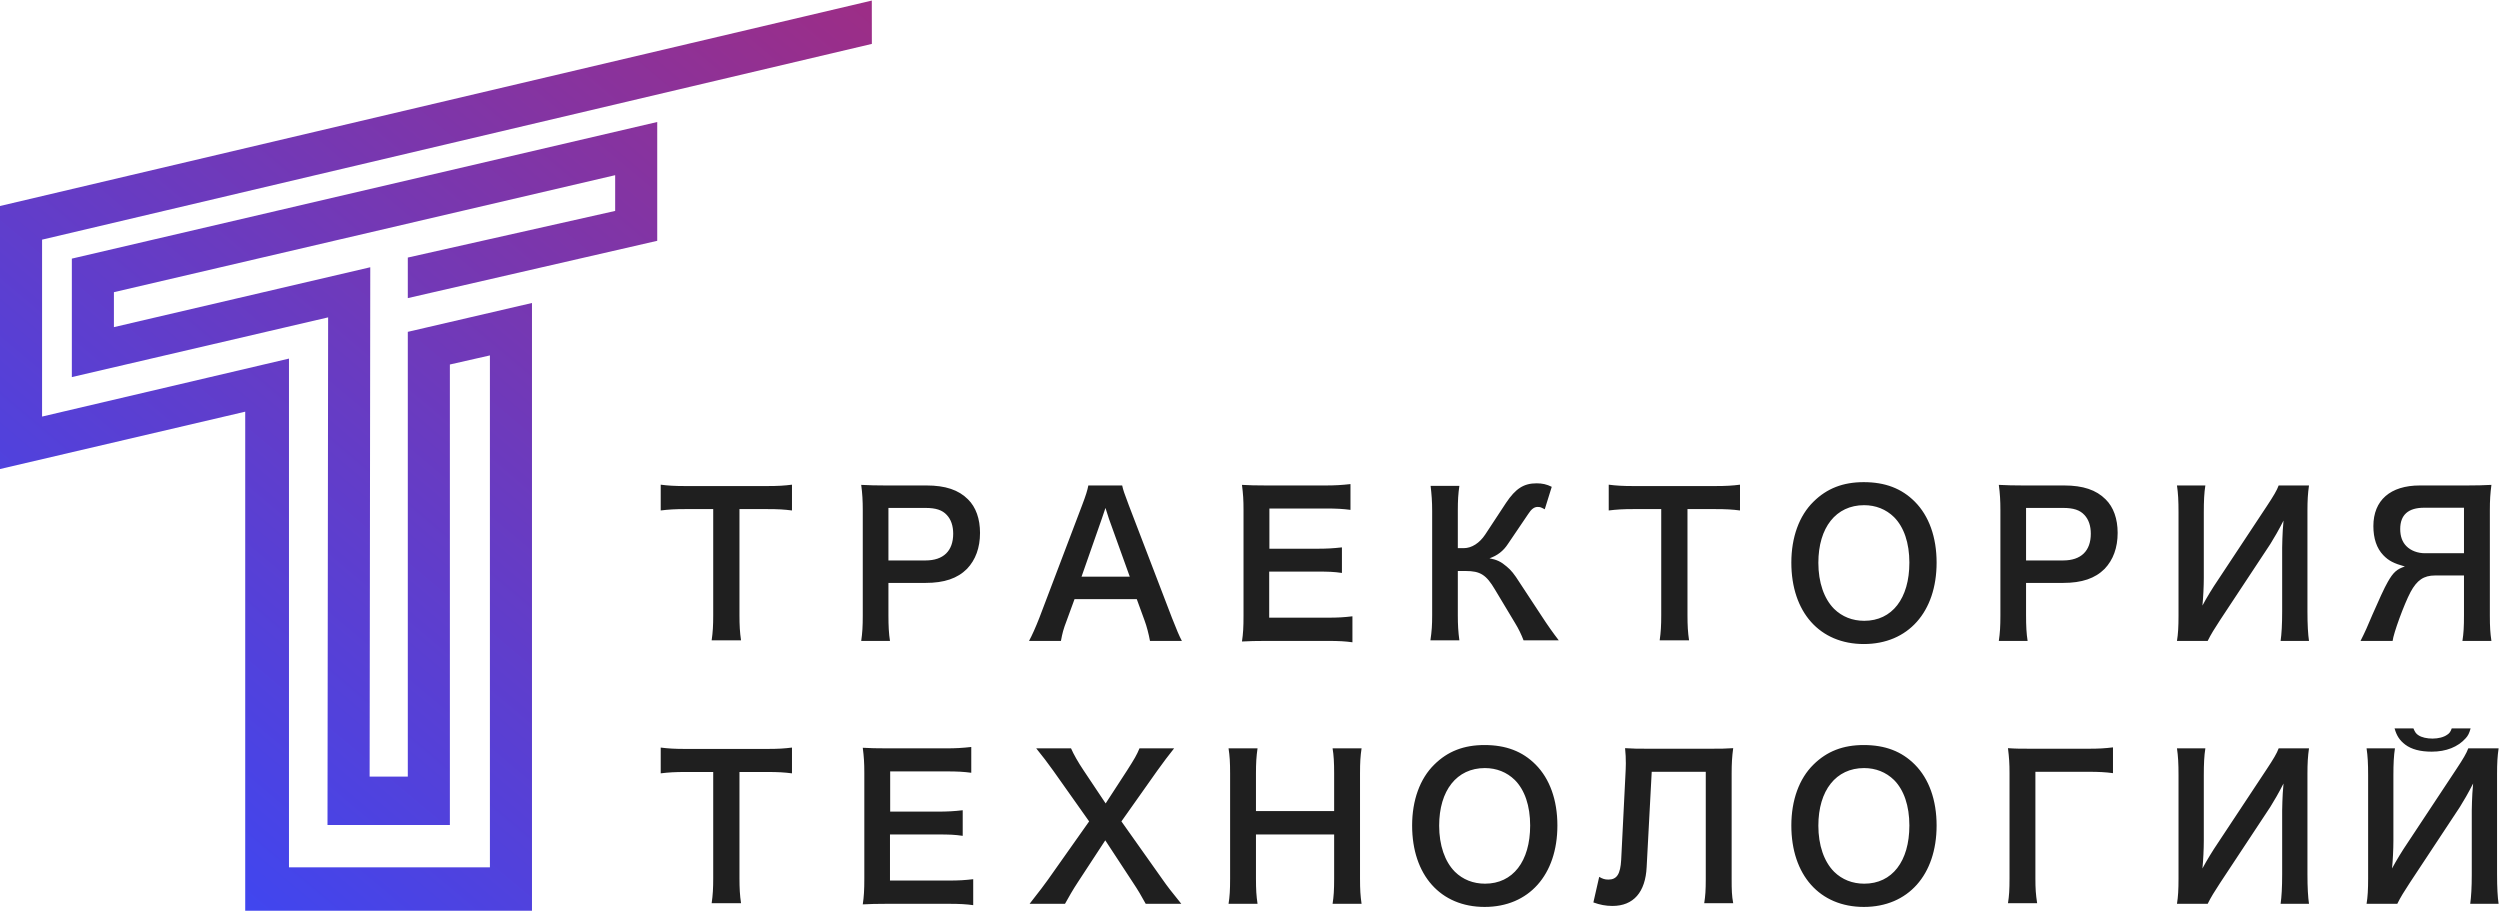 <?xml version="1.0" encoding="UTF-8"?> <svg xmlns="http://www.w3.org/2000/svg" xmlns:xlink="http://www.w3.org/1999/xlink" width="140px" height="51px" viewBox="0 0 140 51"> <!-- Generator: Sketch 53.2 (72643) - https://sketchapp.com --> <title>logo</title> <desc>Created with Sketch.</desc> <defs> <linearGradient x1="106.016%" y1="-1.91%" x2="22.079%" y2="102.273%" id="linearGradient-1"> <stop stop-color="#A12C81" offset="0%"></stop> <stop stop-color="#3C47F4" offset="100%"></stop> </linearGradient> </defs> <g id="Page-1" stroke="none" stroke-width="1" fill="none" fill-rule="evenodd"> <g id="logo" fill-rule="nonzero"> <g fill="url(#linearGradient-1)" id="Path-8-Copy"> <polygon points="18.375 17.773 4.023 21.117 4.023 14.483 36.805 6.831 36.805 13.485 22.837 16.694 22.837 14.423 34.449 11.812 34.449 9.81 6.379 16.362 6.379 18.319 20.735 14.966 20.699 43.488 22.837 43.488 22.837 18.583 29.791 16.967 29.791 51 13.732 51 13.732 23.054 -5.68503578e-14 26.266 -5.68503578e-14 11.536 48.821 0.031 48.824 2.458 2.356 13.421 2.356 23.328 16.183 20.081 16.183 48.569 27.435 48.569 27.435 19.903 25.193 20.412 25.193 46.199 18.34 46.199"></polygon> </g> <g id="text" transform="translate(37, 27)" fill="#1F1F1F"> <path d="M4.41,1.509 L4.41,7.447 C4.41,8.027 4.432,8.41 4.498,8.858 L2.853,8.858 C2.919,8.399 2.94,8.027 2.94,7.447 L2.94,1.509 L1.394,1.509 C0.795,1.509 0.446,1.531 -1.3500312e-13,1.586 L-1.3500312e-13,0.142 C0.425,0.197 0.784,0.219 1.383,0.219 L5.946,0.219 C6.588,0.219 6.915,0.197 7.351,0.142 L7.351,1.586 C6.915,1.531 6.599,1.509 5.946,1.509 L4.41,1.509 Z M12.839,8.891 L11.228,8.891 C11.293,8.443 11.315,8.071 11.315,7.48 L11.315,1.564 C11.315,1.039 11.293,0.645 11.228,0.153 C11.696,0.175 12.034,0.186 12.611,0.186 L14.887,0.186 C15.943,0.186 16.684,0.437 17.206,0.962 C17.653,1.4 17.881,2.056 17.881,2.843 C17.881,3.675 17.631,4.353 17.152,4.856 C16.618,5.391 15.878,5.643 14.832,5.643 L12.752,5.643 L12.752,7.458 C12.752,8.06 12.774,8.475 12.839,8.891 Z M12.752,4.385 L14.832,4.385 C15.834,4.385 16.379,3.85 16.379,2.887 C16.379,2.45 16.259,2.089 16.019,1.837 C15.769,1.564 15.409,1.444 14.832,1.444 L12.752,1.444 L12.752,4.385 Z M29.185,8.891 L27.399,8.891 C27.334,8.53 27.214,8.06 27.094,7.743 L26.659,6.551 L23.174,6.551 L22.738,7.743 C22.542,8.257 22.499,8.432 22.412,8.891 L20.626,8.891 C20.789,8.596 21.007,8.104 21.203,7.601 L23.599,1.29 C23.806,0.744 23.893,0.47 23.947,0.186 L25.842,0.186 C25.897,0.448 25.962,0.623 26.212,1.29 L28.63,7.601 C28.902,8.29 29.033,8.607 29.185,8.891 Z M26.267,5.293 L25.102,2.056 C25.058,1.936 25.025,1.804 24.906,1.444 C24.731,1.958 24.731,1.958 24.699,2.056 L23.566,5.293 L26.267,5.293 Z M38.736,7.513 L38.736,8.968 C38.344,8.913 37.995,8.891 37.331,8.891 L33.933,8.891 C33.28,8.891 32.986,8.902 32.55,8.924 C32.616,8.486 32.637,8.126 32.637,7.48 L32.637,1.564 C32.637,0.995 32.616,0.667 32.55,0.153 C32.986,0.175 33.269,0.186 33.933,0.186 L37.222,0.186 C37.767,0.186 38.126,0.164 38.627,0.109 L38.627,1.553 C38.213,1.498 37.865,1.476 37.222,1.476 L34.086,1.476 L34.086,3.729 L36.732,3.729 C37.298,3.729 37.669,3.707 38.148,3.653 L38.148,5.085 C37.701,5.02 37.407,5.009 36.732,5.009 L34.075,5.009 L34.075,7.59 L37.342,7.59 C37.952,7.59 38.268,7.568 38.736,7.513 Z M50.29,8.858 L48.319,8.858 C48.199,8.541 48.036,8.202 47.84,7.885 L46.718,6.015 C46.228,5.184 45.891,4.976 45.074,4.976 L44.638,4.976 L44.638,7.458 C44.638,7.983 44.66,8.377 44.725,8.858 L43.103,8.858 C43.179,8.344 43.201,8.005 43.201,7.458 L43.201,1.608 C43.201,1.072 43.168,0.667 43.114,0.208 L44.725,0.208 C44.66,0.667 44.638,0.995 44.638,1.608 L44.638,3.696 L44.976,3.696 C45.412,3.696 45.858,3.412 46.174,2.931 L47.339,1.159 C47.873,0.361 48.33,0.066 49.049,0.066 C49.365,0.066 49.615,0.12 49.898,0.262 L49.506,1.52 C49.277,1.4 49.256,1.389 49.103,1.389 C48.918,1.389 48.755,1.509 48.581,1.783 L47.448,3.456 C47.187,3.86 46.849,4.112 46.413,4.265 C46.816,4.342 47.056,4.451 47.372,4.724 C47.622,4.932 47.786,5.129 48.112,5.643 L49.277,7.415 C49.702,8.071 49.996,8.475 50.29,8.858 Z M57.499,1.509 L57.499,7.447 C57.499,8.027 57.521,8.41 57.587,8.858 L55.942,8.858 C56.008,8.399 56.029,8.027 56.029,7.447 L56.029,1.509 L54.483,1.509 C53.884,1.509 53.535,1.531 53.089,1.586 L53.089,0.142 C53.514,0.197 53.873,0.219 54.472,0.219 L59.035,0.219 C59.677,0.219 60.004,0.197 60.44,0.142 L60.44,1.586 C60.004,1.531 59.688,1.509 59.035,1.509 L57.499,1.509 Z M67.366,-1.52766688e-13 C68.564,-1.52766688e-13 69.489,0.35 70.23,1.094 C71.025,1.892 71.45,3.084 71.45,4.506 C71.45,7.272 69.849,9.066 67.377,9.066 C64.905,9.066 63.315,7.283 63.315,4.506 C63.315,3.095 63.75,1.881 64.556,1.094 C65.308,0.35 66.212,-1.52766688e-13 67.366,-1.52766688e-13 Z M67.399,7.765 C68.956,7.765 69.925,6.518 69.925,4.506 C69.925,3.401 69.62,2.515 69.065,1.958 C68.618,1.52 68.041,1.29 67.388,1.29 C65.819,1.29 64.828,2.537 64.828,4.517 C64.828,5.61 65.144,6.529 65.711,7.098 C66.157,7.535 66.734,7.765 67.399,7.765 Z M76.546,8.891 L74.934,8.891 C75,8.443 75.022,8.071 75.022,7.48 L75.022,1.564 C75.022,1.039 75,0.645 74.934,0.153 C75.403,0.175 75.74,0.186 76.317,0.186 L78.594,0.186 C79.65,0.186 80.39,0.437 80.913,0.962 C81.36,1.4 81.588,2.056 81.588,2.843 C81.588,3.675 81.338,4.353 80.859,4.856 C80.325,5.391 79.585,5.643 78.539,5.643 L76.459,5.643 L76.459,7.458 C76.459,8.06 76.481,8.475 76.546,8.891 Z M76.459,4.385 L78.539,4.385 C79.541,4.385 80.085,3.85 80.085,2.887 C80.085,2.45 79.966,2.089 79.726,1.837 C79.476,1.564 79.116,1.444 78.539,1.444 L76.459,1.444 L76.459,4.385 Z M86.63,8.891 L84.91,8.891 C84.975,8.497 84.997,8.093 84.997,7.48 L84.997,1.695 C84.997,1.028 84.975,0.623 84.91,0.186 L86.5,0.186 C86.434,0.601 86.413,1.05 86.413,1.695 L86.413,5.37 C86.413,5.829 86.38,6.485 86.336,6.912 C86.576,6.463 86.924,5.895 87.186,5.512 L89.941,1.345 C90.311,0.787 90.507,0.459 90.605,0.186 L92.304,0.186 C92.239,0.634 92.217,1.028 92.217,1.597 L92.217,7.24 C92.217,7.983 92.25,8.53 92.304,8.891 L90.714,8.891 C90.769,8.497 90.801,7.983 90.801,7.24 L90.801,3.664 C90.801,3.412 90.823,2.92 90.834,2.712 C90.867,2.308 90.867,2.308 90.877,2.154 C90.616,2.668 90.344,3.139 90.137,3.467 L87.327,7.721 C87.012,8.202 86.815,8.519 86.63,8.891 Z M96.987,8.891 L95.19,8.891 C95.43,8.421 95.604,8.027 95.854,7.426 C96.181,6.671 96.54,5.884 96.715,5.588 C97.019,5.052 97.226,4.867 97.673,4.724 C97.052,4.549 96.769,4.407 96.464,4.09 C96.094,3.707 95.909,3.15 95.909,2.461 C95.909,1.017 96.856,0.186 98.511,0.186 L101.125,0.186 C101.724,0.186 102.062,0.175 102.519,0.153 C102.454,0.667 102.432,0.995 102.432,1.575 L102.432,7.469 C102.432,8.136 102.454,8.432 102.519,8.891 L100.896,8.891 C100.962,8.465 100.983,8.104 100.983,7.458 L100.983,5.227 L99.361,5.227 C98.729,5.227 98.348,5.49 97.989,6.157 C97.629,6.835 97.03,8.475 96.987,8.891 Z M100.983,3.981 L100.983,1.433 L98.751,1.433 C97.858,1.433 97.412,1.837 97.412,2.625 C97.412,3.04 97.531,3.357 97.76,3.587 C98.01,3.839 98.392,3.981 98.795,3.981 L100.983,3.981 Z" id="ТРАЕКТОРИЯ"></path> <path d="M4.41,16.231 L4.41,22.169 C4.41,22.749 4.432,23.131 4.498,23.58 L2.853,23.58 C2.919,23.121 2.94,22.749 2.94,22.169 L2.94,16.231 L1.394,16.231 C0.795,16.231 0.446,16.253 1.56319402e-13,16.307 L1.56319402e-13,14.864 C0.425,14.918 0.784,14.94 1.383,14.94 L5.946,14.94 C6.588,14.94 6.915,14.918 7.351,14.864 L7.351,16.307 C6.915,16.253 6.599,16.231 5.946,16.231 L4.41,16.231 Z M17.5,22.235 L17.5,23.689 C17.108,23.635 16.76,23.613 16.095,23.613 L12.698,23.613 C12.044,23.613 11.75,23.624 11.315,23.645 C11.38,23.208 11.402,22.847 11.402,22.202 L11.402,16.286 C11.402,15.717 11.38,15.389 11.315,14.875 C11.75,14.897 12.034,14.908 12.698,14.908 L15.987,14.908 C16.531,14.908 16.89,14.886 17.391,14.831 L17.391,16.275 C16.978,16.22 16.629,16.198 15.987,16.198 L12.85,16.198 L12.85,18.451 L15.497,18.451 C16.063,18.451 16.433,18.429 16.912,18.374 L16.912,19.807 C16.466,19.741 16.172,19.73 15.497,19.73 L12.839,19.73 L12.839,22.311 L16.106,22.311 C16.716,22.311 17.032,22.289 17.5,22.235 Z M29.153,23.613 L27.16,23.613 C26.942,23.208 26.702,22.803 26.43,22.399 L24.895,20.058 L23.37,22.388 C23.109,22.782 22.836,23.252 22.64,23.613 L20.658,23.613 C21.301,22.792 21.453,22.585 21.682,22.268 L23.991,18.998 L21.987,16.165 C21.693,15.75 21.366,15.323 21.029,14.908 L22.978,14.908 C23.12,15.236 23.381,15.695 23.675,16.132 L24.916,17.992 L26.125,16.132 C26.528,15.498 26.659,15.279 26.811,14.908 L28.75,14.908 C28.445,15.29 28.129,15.706 27.802,16.165 L25.799,18.998 L28.107,22.257 C28.358,22.618 28.619,22.957 29.153,23.613 Z M37.625,14.908 L39.248,14.908 C39.182,15.356 39.161,15.684 39.161,16.307 L39.161,22.202 C39.161,22.825 39.182,23.153 39.248,23.613 L37.625,23.613 C37.69,23.186 37.712,22.847 37.712,22.202 L37.712,19.73 L33.334,19.73 L33.334,22.202 C33.334,22.825 33.356,23.164 33.422,23.613 L31.799,23.613 C31.864,23.197 31.886,22.847 31.886,22.202 L31.886,16.318 C31.886,15.673 31.864,15.334 31.799,14.908 L33.422,14.908 C33.356,15.367 33.334,15.728 33.334,16.307 L33.334,18.418 L37.712,18.418 L37.712,16.318 C37.712,15.695 37.69,15.301 37.625,14.908 Z M46.13,14.722 C47.328,14.722 48.254,15.072 48.994,15.815 C49.789,16.614 50.214,17.806 50.214,19.227 C50.214,21.994 48.613,23.788 46.141,23.788 C43.669,23.788 42.079,22.005 42.079,19.227 C42.079,17.817 42.515,16.603 43.321,15.815 C44.072,15.072 44.976,14.722 46.13,14.722 Z M46.163,22.486 C47.72,22.486 48.689,21.24 48.689,19.227 C48.689,18.123 48.385,17.237 47.829,16.679 C47.383,16.242 46.805,16.012 46.152,16.012 C44.584,16.012 43.593,17.259 43.593,19.238 C43.593,20.332 43.909,21.25 44.475,21.819 C44.921,22.257 45.499,22.486 46.163,22.486 Z M52.229,23.536 L52.555,22.104 C52.741,22.213 52.871,22.257 53.067,22.257 C53.546,22.257 53.742,21.95 53.786,21.152 L54.015,16.57 C54.036,16.121 54.047,16.001 54.047,15.75 C54.047,15.411 54.036,15.258 54.004,14.897 C54.461,14.929 54.712,14.929 55.387,14.929 L58.686,14.929 C59.362,14.929 59.601,14.929 60.059,14.897 C59.993,15.378 59.972,15.772 59.972,16.307 L59.972,22.224 C59.972,22.847 59.982,23.164 60.059,23.58 L58.436,23.58 C58.501,23.164 58.523,22.858 58.523,22.224 L58.523,16.22 L55.496,16.22 L55.213,21.546 C55.147,22.967 54.472,23.733 53.296,23.733 C52.926,23.733 52.588,23.667 52.229,23.536 Z M67.366,14.722 C68.564,14.722 69.489,15.072 70.23,15.815 C71.025,16.614 71.45,17.806 71.45,19.227 C71.45,21.994 69.849,23.788 67.377,23.788 C64.905,23.788 63.315,22.005 63.315,19.227 C63.315,17.817 63.75,16.603 64.556,15.815 C65.308,15.072 66.212,14.722 67.366,14.722 Z M67.399,22.486 C68.956,22.486 69.925,21.24 69.925,19.227 C69.925,18.123 69.62,17.237 69.065,16.679 C68.618,16.242 68.041,16.012 67.388,16.012 C65.819,16.012 64.828,17.259 64.828,19.238 C64.828,20.332 65.144,21.25 65.711,21.819 C66.157,22.257 66.734,22.486 67.399,22.486 Z M76.982,16.22 L76.982,22.18 C76.982,22.782 77.004,23.077 77.08,23.58 L75.446,23.58 C75.512,23.175 75.533,22.825 75.533,22.18 L75.533,16.296 C75.533,15.772 75.512,15.422 75.446,14.897 C75.893,14.929 76.143,14.929 76.818,14.929 L79.922,14.929 C80.543,14.929 80.87,14.908 81.327,14.853 L81.327,16.296 C80.913,16.242 80.565,16.22 79.922,16.22 L76.982,16.22 Z M86.63,23.613 L84.91,23.613 C84.975,23.219 84.997,22.814 84.997,22.202 L84.997,16.417 C84.997,15.75 84.975,15.345 84.91,14.908 L86.5,14.908 C86.434,15.323 86.413,15.772 86.413,16.417 L86.413,20.091 C86.413,20.551 86.38,21.207 86.336,21.633 C86.576,21.185 86.924,20.616 87.186,20.233 L89.941,16.067 C90.311,15.509 90.507,15.181 90.605,14.908 L92.304,14.908 C92.239,15.356 92.217,15.75 92.217,16.318 L92.217,21.961 C92.217,22.705 92.25,23.252 92.304,23.613 L90.714,23.613 C90.769,23.219 90.801,22.705 90.801,21.961 L90.801,18.385 C90.801,18.134 90.823,17.642 90.834,17.434 C90.867,17.029 90.867,17.029 90.877,16.876 C90.616,17.39 90.344,17.86 90.137,18.188 L87.327,22.443 C87.012,22.924 86.815,23.241 86.63,23.613 Z M97.248,23.613 L95.528,23.613 C95.593,23.219 95.615,22.814 95.615,22.202 L95.615,16.417 C95.615,15.75 95.593,15.345 95.528,14.908 L97.117,14.908 C97.052,15.323 97.03,15.772 97.03,16.417 L97.03,20.091 C97.03,20.551 96.998,21.207 96.954,21.633 C97.194,21.185 97.542,20.616 97.804,20.233 L100.559,16.067 C100.929,15.509 101.125,15.181 101.223,14.908 L102.922,14.908 C102.857,15.356 102.835,15.75 102.835,16.318 L102.835,21.961 C102.835,22.705 102.867,23.252 102.922,23.613 L101.332,23.613 C101.386,23.219 101.419,22.705 101.419,21.961 L101.419,18.385 C101.419,18.134 101.441,17.642 101.452,17.434 C101.484,17.029 101.484,17.029 101.495,16.876 C101.234,17.39 100.962,17.86 100.755,18.188 L97.945,22.443 C97.629,22.924 97.433,23.241 97.248,23.613 Z M100.297,13.792 L101.354,13.792 C101.277,14.065 101.212,14.197 101.081,14.339 C100.646,14.831 99.982,15.093 99.176,15.093 C98.533,15.093 98.043,14.962 97.695,14.7 C97.379,14.459 97.215,14.208 97.096,13.792 L98.152,13.792 C98.239,14 98.305,14.098 98.435,14.175 C98.609,14.295 98.914,14.361 99.219,14.361 C99.546,14.361 99.851,14.284 100.047,14.142 C100.167,14.065 100.232,13.978 100.297,13.792 Z" id="ТЕХНОЛОГИЙ"></path> </g> </g> </g> </svg> 